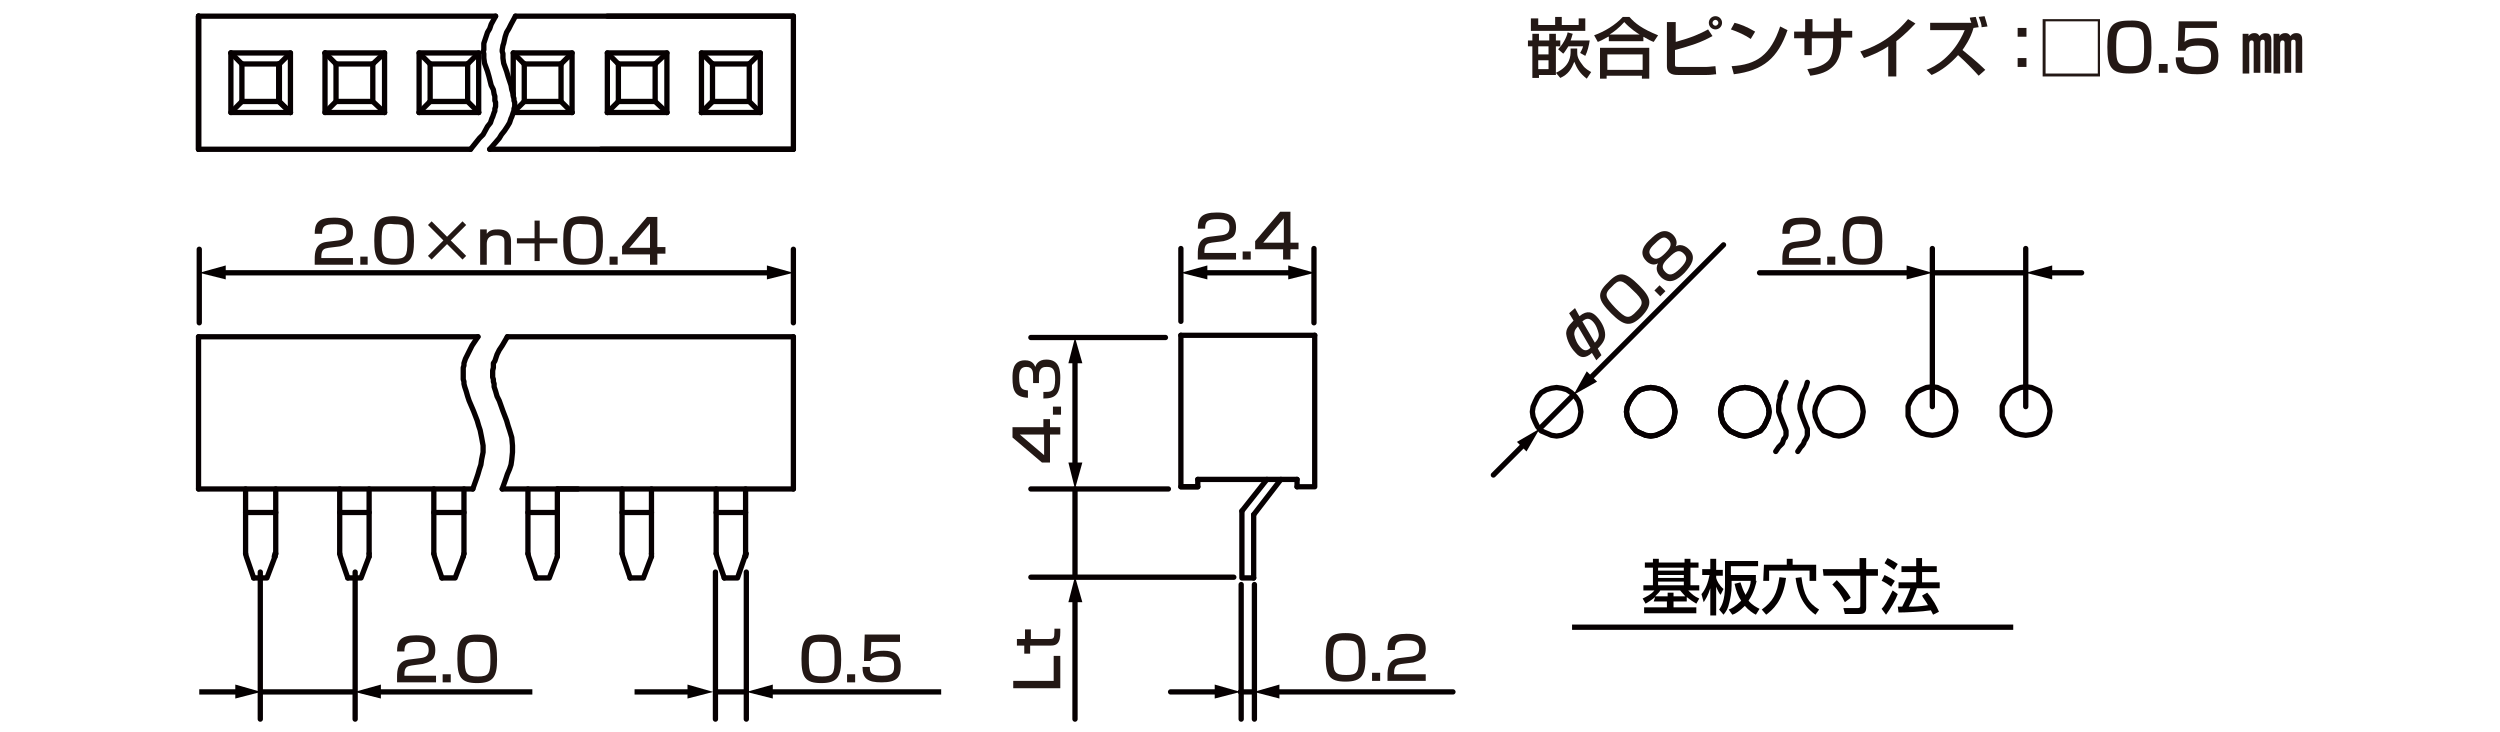 <?xml version="1.0" encoding="utf-8"?>
<!-- Generator: Adobe Illustrator 28.0.0, SVG Export Plug-In . SVG Version: 6.00 Build 0)  -->
<svg version="1.1" id="レイヤー_1" xmlns="http://www.w3.org/2000/svg" xmlns:xlink="http://www.w3.org/1999/xlink" x="0px"
	 y="0px" width="340px" height="99.6px" viewBox="0 0 340 99.6" style="enable-background:new 0 0 340 99.6;" xml:space="preserve">
<style type="text/css">
	.st0{fill:none;stroke:#060001;stroke-width:0.72;stroke-linecap:round;stroke-linejoin:round;stroke-miterlimit:10;}
	.st1{fill-rule:evenodd;clip-rule:evenodd;fill:#060001;}
	.st2{fill:none;stroke:#060001;stroke-width:0.72;stroke-miterlimit:10;}
	.st3{fill:none;stroke:#040000;stroke-width:0.72;stroke-miterlimit:10;}
	.st4{fill:#040000;}
	.st5{fill:none;stroke:#060001;stroke-width:0.72;stroke-linecap:round;stroke-linejoin:round;}
	.st6{fill:#060001;}
	.st7{fill:#231815;}
</style>
<g>
	<g id="FS0919">
		<g>
			<line class="st0" x1="59" y1="75.3" x2="59" y2="66.5"/>
			<line class="st0" x1="63.1" y1="75.3" x2="63.1" y2="66.5"/>
			<polyline class="st0" points="63,75.7 61.9,78.6 60.1,78.6 			"/>
			<polyline class="st0" points="59,75.3 59.1,75.7 60.1,78.6 			"/>
			<line class="st0" x1="63" y1="75.7" x2="63.1" y2="75.3"/>
			<line class="st0" x1="50.2" y1="75.7" x2="50.2" y2="75.3"/>
			<polyline class="st0" points="47.3,78.6 46.3,75.7 46.2,75.3 			"/>
			<polyline class="st0" points="47.3,78.6 49.1,78.6 50.2,75.7 			"/>
			<line class="st0" x1="50.2" y1="75.3" x2="50.2" y2="66.5"/>
			<line class="st0" x1="46.2" y1="75.3" x2="46.2" y2="66.5"/>
			<line class="st0" x1="27" y1="66.5" x2="64.3" y2="66.5"/>
			<line class="st0" x1="107.9" y1="45.8" x2="107.9" y2="66.5"/>
			<line class="st0" x1="27" y1="66.5" x2="27" y2="45.8"/>
			<line class="st0" x1="33.4" y1="75.3" x2="33.4" y2="66.5"/>
			<line class="st0" x1="37.5" y1="75.3" x2="37.5" y2="66.5"/>
			<polyline class="st0" points="37.4,75.7 36.3,78.6 34.5,78.6 			"/>
			<polyline class="st0" points="33.4,75.3 33.5,75.7 34.5,78.6 			"/>
			<line class="st0" x1="37.4" y1="75.7" x2="37.5" y2="75.3"/>
			<line class="st0" x1="37.3" y1="75.7" x2="37.4" y2="75.3"/>
			<line class="st0" x1="27" y1="45.8" x2="65" y2="45.8"/>
			<line class="st0" x1="75.8" y1="66.5" x2="107.9" y2="66.5"/>
			<line class="st0" x1="97.4" y1="75.3" x2="97.4" y2="66.5"/>
			<line class="st0" x1="101.4" y1="75.3" x2="101.4" y2="66.5"/>
			<polyline class="st0" points="101.3,75.7 100.3,78.6 98.5,78.6 			"/>
			<polyline class="st0" points="97.4,75.3 97.5,75.7 98.5,78.6 			"/>
			<line class="st0" x1="101.3" y1="75.7" x2="101.4" y2="75.3"/>
			<line class="st0" x1="101.4" y1="75.7" x2="101.5" y2="75.3"/>
			<line class="st0" x1="84.6" y1="75.3" x2="84.6" y2="66.5"/>
			<line class="st0" x1="88.6" y1="75.3" x2="88.6" y2="66.5"/>
			<polyline class="st0" points="88.6,75.7 87.5,78.6 85.7,78.6 			"/>
			<polyline class="st0" points="84.6,75.3 84.7,75.7 85.7,78.6 			"/>
			<line class="st0" x1="88.6" y1="75.7" x2="88.6" y2="75.3"/>
			<line class="st0" x1="71.8" y1="75.3" x2="71.8" y2="66.5"/>
			<line class="st0" x1="75.8" y1="75.3" x2="75.8" y2="66.5"/>
			<polyline class="st0" points="75.8,75.7 74.7,78.6 72.9,78.6 			"/>
			<polyline class="st0" points="71.8,75.3 71.9,75.7 72.9,78.6 			"/>
			<line class="st0" x1="75.8" y1="75.7" x2="75.8" y2="75.3"/>
			<line class="st0" x1="68.3" y1="66.5" x2="78.6" y2="66.5"/>
			<polyline class="st0" points="107.9,45.8 69,45.8 79.4,45.8 			"/>
			<polyline class="st0" points="69,45.8 68.3,47 67.9,47.6 67.6,48.2 67.4,48.8 67.3,49.1 67.1,49.4 67.1,50 67,50.4 67,51.3 
				67.1,51.6 67.1,51.9 67.2,52.2 67.2,52.6 67.4,53.2 67.6,53.9 67.9,54.5 68.4,55.9 68.9,57.2 69.1,57.9 69.3,58.5 69.6,59.5 
				69.7,60.6 69.7,61.5 69.6,62.5 69.5,63.2 69.3,63.8 69,64.5 68.8,65.1 68.3,66.5 			"/>
			<polyline class="st0" points="65,45.8 64.2,47 63.9,47.6 63.6,48.2 63.3,48.8 63.2,49.1 63.1,49.4 63.1,49.7 63,50 63,50.4 
				63,51.3 63,51.6 63.1,51.9 63.1,52.2 63.2,52.6 63.4,53.2 63.6,53.9 63.8,54.5 64.4,55.9 64.9,57.2 65.1,57.9 65.3,58.5 
				65.5,59.5 65.7,60.6 65.7,61.5 65.5,62.5 65.4,63.2 65.2,63.8 65,64.5 64.8,65.1 64.3,66.5 			"/>
			<line class="st0" x1="101.4" y1="69.7" x2="97.4" y2="69.7"/>
			<line class="st0" x1="88.6" y1="69.7" x2="84.6" y2="69.7"/>
			<line class="st0" x1="75.8" y1="69.7" x2="71.8" y2="69.7"/>
			<line class="st0" x1="63.1" y1="69.7" x2="59" y2="69.7"/>
			<line class="st0" x1="50.2" y1="69.7" x2="46.2" y2="69.7"/>
			<line class="st0" x1="37.5" y1="69.7" x2="33.4" y2="69.7"/>
		</g>
		<g>
			<line class="st0" x1="176.4" y1="65.2" x2="176.4" y2="66.2"/>
			<polyline class="st0" points="160.6,66.2 162.9,66.2 162.9,65.2 			"/>
			<line class="st0" x1="176.4" y1="65.2" x2="162.9" y2="65.2"/>
			<line class="st0" x1="170.5" y1="70" x2="174.2" y2="65.2"/>
			<line class="st0" x1="168.9" y1="69.5" x2="172.3" y2="65.2"/>
			<line class="st0" x1="170.5" y1="78.6" x2="170.5" y2="70"/>
			<polyline class="st0" points="170.5,78.6 168.9,78.6 168.9,69.5 			"/>
			<line class="st0" x1="160.6" y1="45.6" x2="178.8" y2="45.6"/>
			<polyline class="st0" points="178.8,45.6 178.8,66.2 176.4,66.2 			"/>
			<polyline class="st0" points="162.9,66.2 160.6,66.2 160.6,45.6 			"/>
		</g>
		<polygon class="st0" points="227.8,56 227.7,55.3 227.5,54.6 227.1,54 226.5,53.4 225.9,53 225.2,52.8 224.5,52.7 223.8,52.8 
			223.1,53 222.5,53.4 222,54 221.6,54.6 221.3,55.3 221.2,56 221.3,56.7 221.6,57.4 222,58 222.5,58.6 223.1,58.9 223.8,59.2 
			224.5,59.3 225.2,59.2 225.9,58.9 226.5,58.6 227.1,58 227.5,57.4 227.7,56.7 		"/>
		<polygon class="st0" points="240.6,56 240.5,55.3 240.2,54.6 239.9,54 239.4,53.4 238.7,53 238,52.8 237.3,52.7 236.6,52.8 
			235.9,53 235.3,53.4 234.7,54 234.3,54.6 234.1,55.3 234,56 234.1,56.7 234.3,57.4 234.7,58 235.3,58.6 235.9,58.9 236.6,59.2 
			237.3,59.3 238,59.2 238.7,58.9 239.4,58.6 239.9,58 240.2,57.4 240.5,56.7 		"/>
		<polygon class="st0" points="278.8,55.9 278.7,55.2 278.5,54.5 278.1,53.9 277.6,53.3 277,53 276.3,52.7 275.5,52.6 274.8,52.7 
			274.1,53 273.5,53.3 273,53.9 272.6,54.5 272.3,55.2 272.3,55.9 272.3,56.6 272.6,57.3 273,58 273.5,58.5 274.1,58.9 274.8,59.1 
			275.5,59.2 276.3,59.1 277,58.9 277.6,58.5 278.1,58 278.5,57.3 278.7,56.6 		"/>
		<polygon class="st0" points="266,55.9 265.9,55.2 265.7,54.5 265.3,53.9 264.8,53.3 264.1,53 263.5,52.7 262.8,52.6 262,52.7 
			261.3,53 260.7,53.3 260.2,53.9 259.8,54.5 259.5,55.2 259.5,55.9 259.5,56.6 259.8,57.3 260.2,58 260.7,58.5 261.3,58.9 
			262,59.1 262.8,59.2 263.5,59.1 264.1,58.9 264.8,58.5 265.3,58 265.7,57.3 265.9,56.6 		"/>
		<polygon class="st0" points="253.4,56 253.3,55.3 253.1,54.6 252.7,54 252.1,53.4 251.5,53 250.8,52.8 250.1,52.7 249.4,52.8 
			248.7,53 248,53.4 247.5,54 247.2,54.6 246.9,55.3 246.8,56 246.9,56.7 247.2,57.4 247.5,58 248,58.6 248.7,58.9 249.4,59.2 
			250.1,59.3 250.8,59.2 251.5,58.9 252.1,58.6 252.7,58 253.1,57.4 253.3,56.7 		"/>
		<polyline class="st0" points="245.8,52 245.6,52.7 245.3,53.3 245.2,53.5 245.1,53.8 245,54.2 244.9,54.5 244.8,55.1 244.8,55.4 
			244.8,55.6 244.9,56 245.1,56.6 245.7,58.1 245.8,58.3 245.8,58.6 245.8,58.9 245.8,59.2 245.7,59.5 245.6,59.7 245.4,60 
			245.3,60.3 245.1,60.6 244.9,60.8 244.5,61.4 		"/>
		<polyline class="st0" points="242.9,52 242.6,52.7 242.2,53.5 242.1,53.8 242.1,54.2 242,54.5 241.9,55.1 241.9,55.6 241.9,56 
			242,56.3 242.6,57.8 242.8,58.3 242.9,58.6 242.9,59.2 242.8,59.5 242.6,59.7 242.5,60 242.4,60.3 242.1,60.6 241.9,60.8 
			241.5,61.4 		"/>
		<polygon class="st0" points="240.6,56 240.5,55.3 240.2,54.6 239.9,54 239.4,53.4 238.7,53 238,52.8 237.3,52.7 236.6,52.8 
			235.9,53 235.3,53.4 234.7,54 234.3,54.6 234.1,55.3 234,56 234.1,56.7 234.3,57.4 234.7,58 235.3,58.6 235.9,58.9 236.6,59.2 
			237.3,59.3 238,59.2 238.7,58.9 239.4,58.6 239.9,58 240.2,57.4 240.5,56.7 		"/>
		<polygon class="st0" points="215,56 214.9,55.3 214.7,54.6 214.3,54 213.7,53.4 213.1,53 212.4,52.8 211.7,52.7 211,52.8 
			210.3,53 209.6,53.4 209.1,54 208.8,54.6 208.5,55.3 208.4,56 208.5,56.7 208.8,57.4 209.1,58 209.6,58.6 210.3,58.9 211,59.2 
			211.7,59.3 212.4,59.2 213.1,58.9 213.7,58.6 214.3,58 214.7,57.4 214.9,56.7 		"/>
		<polygon class="st0" points="227.8,56 227.7,55.3 227.5,54.6 227.1,54 226.5,53.4 225.9,53 225.2,52.8 224.5,52.7 223.8,52.8 
			223.1,53 222.5,53.4 222,54 221.6,54.6 221.3,55.3 221.2,56 221.3,56.7 221.6,57.4 222,58 222.5,58.6 223.1,58.9 223.8,59.2 
			224.5,59.3 225.2,59.2 225.9,58.9 226.5,58.6 227.1,58 227.5,57.4 227.7,56.7 		"/>
		<line class="st0" x1="275.5" y1="55.3" x2="275.5" y2="33.8"/>
		<line class="st0" x1="262.8" y1="55.3" x2="262.8" y2="33.8"/>
		<path class="st1" d="M275.5,36.7"/>
		<line class="st0" x1="178.7" y1="43.9" x2="178.7" y2="33.8"/>
		<line class="st0" x1="160.6" y1="43.7" x2="160.6" y2="33.8"/>
		<line class="st0" x1="167.8" y1="78.5" x2="140.2" y2="78.5"/>
		<g>
			<path class="st0" d="M46,94.1"/>
			<line class="st0" x1="48.3" y1="77.8" x2="48.3" y2="97.8"/>
			<line class="st0" x1="35.4" y1="77.8" x2="35.4" y2="97.8"/>
			<path class="st1" d="M48.2,94.1"/>
			<path class="st1" d="M35.5,94.1"/>
		</g>
		<line class="st0" x1="101.5" y1="77.8" x2="101.5" y2="97.8"/>
		<line class="st0" x1="97.3" y1="77.8" x2="97.3" y2="97.8"/>
		<line class="st0" x1="170.6" y1="79.5" x2="170.6" y2="97.8"/>
		<line class="st0" x1="168.8" y1="79.5" x2="168.8" y2="97.8"/>
		<path class="st1" d="M168.7,93.6"/>
		<line class="st0" x1="158.9" y1="66.5" x2="140.2" y2="66.5"/>
		<line class="st0" x1="158.5" y1="45.9" x2="140.2" y2="45.9"/>
		<line class="st0" x1="107.9" y1="43.9" x2="107.9" y2="33.9"/>
		<line class="st0" x1="27.1" y1="43.9" x2="27.1" y2="33.9"/>
		<line class="st2" x1="213.8" y1="85.3" x2="273.8" y2="85.3"/>
		<g>
			<polyline class="st0" points="63.6,8.7 65.1,7.2 65.1,15.3 			"/>
			<polyline class="st0" points="63.6,8.7 63.6,13.8 65.1,15.3 			"/>
			<line class="st0" x1="58.5" y1="13.8" x2="57" y2="15.3"/>
			<polyline class="st0" points="57,15.3 57,7.2 58.5,8.7 			"/>
			<line class="st0" x1="45.7" y1="8.7" x2="44.2" y2="7.2"/>
			<polyline class="st0" points="52.3,15.3 52.3,7.2 50.7,8.7 			"/>
			<polyline class="st0" points="52.3,15.3 44.2,15.3 44.2,7.2 			"/>
			<line class="st0" x1="45.7" y1="13.8" x2="50.7" y2="13.8"/>
			<line class="st0" x1="45.7" y1="8.7" x2="50.7" y2="8.7"/>
			<polyline class="st0" points="45.7,8.7 45.7,13.8 44.2,15.3 			"/>
			<polyline class="st0" points="50.7,8.7 50.7,13.8 52.3,15.3 			"/>
			<line class="st0" x1="44.2" y1="7.2" x2="52.3" y2="7.2"/>
			<line class="st0" x1="58.5" y1="8.7" x2="58.5" y2="13.8"/>
			<line class="st0" x1="57" y1="15.3" x2="65.1" y2="15.3"/>
			<line class="st0" x1="57" y1="7.2" x2="65.1" y2="7.2"/>
			<line class="st0" x1="58.5" y1="8.7" x2="63.6" y2="8.7"/>
			<line class="st0" x1="58.5" y1="13.8" x2="63.6" y2="13.8"/>
			<line class="st0" x1="107.9" y1="20.3" x2="107.9" y2="2.2"/>
			<line class="st0" x1="27" y1="20.3" x2="64" y2="20.3"/>
			<line class="st0" x1="27" y1="2.2" x2="67.4" y2="2.2"/>
			<line class="st0" x1="27" y1="20.3" x2="27" y2="2.2"/>
			<polyline class="st0" points="38,8.7 39.5,7.2 39.5,15.3 			"/>
			<polyline class="st0" points="38,8.7 38,13.8 39.5,15.3 			"/>
			<line class="st0" x1="32.9" y1="13.8" x2="31.4" y2="15.3"/>
			<line class="st0" x1="32.9" y1="8.7" x2="31.4" y2="7.2"/>
			<polyline class="st0" points="39.5,15.3 31.4,15.3 31.4,7.2 			"/>
			<line class="st0" x1="32.9" y1="13.8" x2="37.9" y2="13.8"/>
			<line class="st0" x1="32.9" y1="8.7" x2="37.9" y2="8.7"/>
			<path class="st0" d="M31.4,15.3"/>
			<line class="st0" x1="32.9" y1="8.7" x2="32.9" y2="13.8"/>
			<polyline class="st0" points="37.9,8.7 37.9,13.8 39.5,15.3 			"/>
			<line class="st0" x1="31.4" y1="7.2" x2="39.5" y2="7.2"/>
			<line class="st0" x1="27" y1="2.2" x2="27" y2="20.3"/>
			<line class="st0" x1="27" y1="2.2" x2="27" y2="20.3"/>
			<line class="st0" x1="82.6" y1="2.2" x2="107.9" y2="2.2"/>
			<line class="st0" x1="81.7" y1="20.3" x2="107.9" y2="20.3"/>
			<polyline class="st0" points="101.9,8.7 103.4,7.2 103.4,15.3 			"/>
			<polyline class="st0" points="101.9,8.7 101.9,13.8 103.4,15.3 			"/>
			<line class="st0" x1="96.9" y1="13.8" x2="95.4" y2="15.3"/>
			<polyline class="st0" points="95.4,15.3 95.4,7.2 96.9,8.7 			"/>
			<line class="st0" x1="96.9" y1="8.7" x2="96.9" y2="13.8"/>
			<line class="st0" x1="95.4" y1="15.3" x2="103.4" y2="15.3"/>
			<line class="st0" x1="95.4" y1="7.2" x2="103.4" y2="7.2"/>
			<line class="st0" x1="96.9" y1="8.7" x2="101.9" y2="8.7"/>
			<line class="st0" x1="96.9" y1="13.8" x2="101.9" y2="13.8"/>
			<line class="st0" x1="96.9" y1="13.8" x2="95.4" y2="15.3"/>
			<polyline class="st0" points="89.1,8.7 90.7,7.2 90.7,15.3 			"/>
			<polyline class="st0" points="89.1,8.7 89.1,13.8 90.7,15.3 			"/>
			<line class="st0" x1="84.1" y1="13.8" x2="82.6" y2="15.3"/>
			<polyline class="st0" points="82.6,15.3 82.6,7.2 84.1,8.7 			"/>
			<line class="st0" x1="84.1" y1="8.7" x2="84.1" y2="13.8"/>
			<line class="st0" x1="82.6" y1="15.3" x2="90.7" y2="15.3"/>
			<line class="st0" x1="82.6" y1="7.2" x2="90.7" y2="7.2"/>
			<line class="st0" x1="84.1" y1="8.7" x2="89.1" y2="8.7"/>
			<line class="st0" x1="84.1" y1="13.8" x2="89.1" y2="13.8"/>
			<polyline class="st0" points="76.3,8.7 77.8,7.2 77.8,15.3 			"/>
			<polyline class="st0" points="76.3,8.7 76.3,13.8 77.8,15.3 			"/>
			<line class="st0" x1="71.3" y1="13.8" x2="69.9" y2="15.2"/>
			<polyline class="st0" points="69.8,12.9 69.8,7.2 71.3,8.7 			"/>
			<line class="st0" x1="71.3" y1="8.7" x2="71.3" y2="13.8"/>
			<line class="st0" x1="69.9" y1="15.3" x2="77.8" y2="15.3"/>
			<line class="st0" x1="69.8" y1="7.2" x2="77.8" y2="7.2"/>
			<line class="st0" x1="71.3" y1="8.7" x2="76.3" y2="8.7"/>
			<line class="st0" x1="71.3" y1="13.8" x2="76.3" y2="13.8"/>
			<line class="st0" x1="66.6" y1="20.3" x2="107.9" y2="20.3"/>
			<line class="st0" x1="70.1" y1="2.2" x2="107.9" y2="2.2"/>
			<polyline class="st0" points="70.1,2.2 69.5,3.3 69.2,3.9 68.9,4.4 68.7,5 68.5,5.9 68.4,6.2 68.3,6.8 68.3,7 68.4,7.3 68.4,7.6 
				68.4,7.9 68.5,8.6 68.9,9.7 69.1,10.4 69.5,11.6 69.6,12.2 69.8,12.8 69.8,13.1 69.9,13.4 69.9,13.7 70,13.9 70,14.5 69.9,14.8 
				69.9,15.1 69.8,15.3 69.7,15.6 69.6,15.9 69.5,16.1 69.4,16.4 69.3,16.7 69,17.2 68.6,17.8 68.2,18.3 67.9,18.8 66.6,20.3 			"/>
			<polyline class="st0" points="67.4,2.2 66.8,3.3 66.6,3.9 66.3,4.4 66.1,5 65.8,5.9 65.8,6.2 65.8,6.5 65.8,6.8 65.7,7 65.8,7.3 
				65.8,7.6 65.8,7.9 65.9,8.6 66.3,9.7 66.5,10.4 66.8,11.6 67.1,12.2 67.2,12.8 67.3,13.1 67.3,13.4 67.3,13.7 67.4,13.9 
				67.4,14.5 67.3,14.8 67.3,15.1 67.2,15.3 67.1,15.6 67,15.9 66.9,16.1 66.8,16.4 66.7,16.7 66.3,17.2 65.7,18.3 65.2,18.8 
				64,20.3 			"/>
		</g>
		<g>
			<g>
				<line class="st3" x1="30" y1="37.1" x2="105" y2="37.1"/>
				<g>
					<polygon class="st4" points="30.7,38 27.1,37.1 30.7,36.1 					"/>
				</g>
				<g>
					<polygon class="st4" points="104.3,38 107.9,37.1 104.3,36.1 					"/>
				</g>
			</g>
		</g>
		<g>
			<path class="st4" d="M225.1,81.2c-0.6,0.5-1,0.7-1.3,0.9l-0.4-0.7c0.4-0.2,1.1-0.5,1.6-1.1h-1.5v-0.7h1.3v-2.4h-1.1v-0.7h1.1V76
				h0.8v0.5h3.5V76h0.8v0.5h1.1v0.7h-1.1v2.4h1.2v0.7h-1.5c0.5,0.5,0.8,0.8,1.5,1.1l-0.4,0.7c-0.5-0.3-0.8-0.5-1.3-0.9v0.6h-1.8v0.8
				h3.1v0.8h-7.1v-0.8h3.1v-0.8h-1.8L225.1,81.2L225.1,81.2z M226.8,81.1v-0.5h0.8v0.5h1.6c-0.3-0.3-0.5-0.6-0.7-0.8h-2.7
				c-0.1,0.2-0.3,0.4-0.7,0.8H226.8z M225.5,77.2v0.4h3.5v-0.4H225.5z M225.5,78.2v0.4h3.5v-0.4H225.5z M225.5,79.1v0.5h3.5v-0.5
				H225.5z"/>
			<path class="st4" d="M231.4,80.8c0.6-0.7,0.9-1.6,1.1-2.6h-1v-0.8h1.1V76h0.8v1.5h0.9v0.8h-0.9v0.3c0.1,0.4,0.4,1,1,1.5l-0.4,0.8
				c-0.2-0.2-0.4-0.6-0.6-1.1v3.9h-0.8V80c-0.3,1-0.7,1.6-0.9,1.9L231.4,80.8z M238.9,79c-0.1,0.4-0.3,1.5-1.1,2.7
				c0.5,0.6,1.1,0.9,1.5,1.1l-0.5,0.8c-0.4-0.2-1-0.6-1.5-1.2c-0.7,0.7-1.3,1.1-1.7,1.2l-0.5-0.7c0.3-0.1,0.9-0.4,1.7-1.2
				c-0.4-0.6-0.7-1.3-0.9-2.3l0.8-0.2c0.2,0.6,0.4,1.2,0.7,1.7c0.5-0.8,0.7-1.5,0.7-1.9h-2.6v0.6c0,1-0.2,1.9-0.3,2.3
				c-0.2,0.9-0.4,1.2-0.8,1.7l-0.6-0.7c0.3-0.4,0.8-1.2,0.8-3.3v-3.3h4.5V77h-3.7v1.2h3.4V79H238.9z"/>
			<path class="st4" d="M242.9,78.6c-0.4,3.2-1.9,4.4-2.7,5l-0.6-0.7c1.5-1.1,2.1-2.1,2.4-4.4L242.9,78.6z M239.9,76.8h3.1V76h0.8
				v0.8h3.2V79h-0.9v-1.4h-5.5V79h-0.8L239.9,76.8L239.9,76.8z M246.9,83.6c-2-1.4-2.5-3.5-2.7-5l0.8-0.1c0.3,2.4,0.9,3.5,2.4,4.4
				L246.9,83.6z"/>
			<path class="st4" d="M247.9,77.4h5v-1.5h0.9v1.5h1.6v0.9h-1.6v4.4c0,0.8-0.6,0.8-0.9,0.8h-2l-0.2-0.8h1.9c0.3,0,0.4-0.1,0.4-0.3
				v-4.1h-5L247.9,77.4L247.9,77.4z M249.8,78.9c0.3,0.3,1.3,1.3,1.9,2.4l-0.8,0.6c-0.5-1-0.9-1.6-1.7-2.4L249.8,78.9z"/>
			<path class="st4" d="M258.1,80.8c-0.3,0.8-1,2-1.6,2.8l-0.6-0.8c0.4-0.4,0.7-0.9,1.5-2.5L258.1,80.8z M256.3,78.2
				c0.6,0.3,1,0.5,1.4,0.8l-0.5,0.8c-0.4-0.3-0.8-0.6-1.3-0.8L256.3,78.2z M256.7,75.9c0.3,0.1,1.1,0.6,1.4,0.8l-0.5,0.8
				c-0.4-0.3-0.5-0.4-1.3-0.9L256.7,75.9z M260.7,80c-0.3,0.9-0.6,1.6-1.1,2.5c0.9,0,1.3,0,2.6-0.2c-0.3-0.6-0.7-1-0.8-1.3l0.7-0.4
				c0.8,0.9,1.3,1.9,1.6,2.6l-0.8,0.4c-0.1-0.2-0.2-0.4-0.3-0.6c-1.2,0.2-3.5,0.3-4.4,0.3l-0.1-0.8c0.1,0,0.6,0,0.6,0
				c0.5-1,0.8-1.6,1.1-2.5h-1.6v-0.8h2.4v-1.4h-2V77h2v-1.1h0.8V77h2v0.8h-2v1.4h2.4V80H260.7L260.7,80L260.7,80z"/>
		</g>
		<line class="st3" x1="35.5" y1="94.1" x2="48.2" y2="94.1"/>
		<g>
			<g>
				<line class="st3" x1="27.1" y1="94.1" x2="32.6" y2="94.1"/>
				<g>
					<polygon class="st4" points="32,95 35.5,94.1 32,93.1 					"/>
				</g>
			</g>
		</g>
		<g>
			<g>
				<line class="st3" x1="72.4" y1="94.1" x2="51.1" y2="94.1"/>
				<g>
					<polygon class="st4" points="51.8,93.1 48.2,94.1 51.8,95 					"/>
				</g>
			</g>
		</g>
		<line class="st0" x1="97.4" y1="94.1" x2="101.5" y2="94.1"/>
		<g>
			<g>
				<line class="st3" x1="86.3" y1="94.1" x2="94.1" y2="94.1"/>
				<g>
					<polygon class="st4" points="93.5,95 97,94.1 93.5,93.1 					"/>
				</g>
			</g>
		</g>
		<g>
			<g>
				<line class="st3" x1="128" y1="94.1" x2="104.4" y2="94.1"/>
				<g>
					<polygon class="st4" points="105.1,93.1 101.5,94.1 105.1,95 					"/>
				</g>
			</g>
		</g>
		<g>
			<g>
				<line class="st3" x1="163.5" y1="37.1" x2="175.9" y2="37.1"/>
				<g>
					<polygon class="st4" points="164.2,38 160.6,37.1 164.2,36.1 					"/>
				</g>
				<g>
					<polygon class="st4" points="175.2,38 178.8,37.1 175.2,36.1 					"/>
				</g>
			</g>
		</g>
		<g>
			<g>
				<line class="st5" x1="146.2" y1="48.8" x2="146.2" y2="63.6"/>
				<g>
					<polygon class="st6" points="145.3,49.4 146.2,45.9 147.2,49.4 					"/>
				</g>
				<g>
					<polygon class="st6" points="145.3,62.9 146.2,66.5 147.2,62.9 					"/>
				</g>
			</g>
		</g>
		<line class="st0" x1="146.2" y1="66.5" x2="146.2" y2="78.4"/>
		<g>
			<g>
				<line class="st5" x1="146.2" y1="81.3" x2="146.2" y2="97.8"/>
				<g>
					<polygon class="st6" points="145.3,81.9 146.2,78.4 147.2,81.9 					"/>
				</g>
			</g>
		</g>
		<g>
			<g>
				<line class="st5" x1="159.2" y1="94.1" x2="165.8" y2="94.1"/>
				<g>
					<polygon class="st6" points="165.2,95 168.7,94.1 165.2,93.1 					"/>
				</g>
			</g>
		</g>
		<g>
			<g>
				<line class="st5" x1="173.3" y1="94.1" x2="197.6" y2="94.1"/>
				<g>
					<polygon class="st6" points="174,95 170.5,94.1 174,93.1 					"/>
				</g>
			</g>
		</g>
		<line class="st0" x1="168.7" y1="94.1" x2="170.5" y2="94.1"/>
		<line class="st0" x1="209.4" y1="58.3" x2="214" y2="53.7"/>
		<g>
			<g>
				<line class="st5" x1="216.1" y1="51.6" x2="234.4" y2="33.3"/>
				<g>
					<polygon class="st6" points="217.2,51.9 214,53.7 215.8,50.5 					"/>
				</g>
			</g>
		</g>
		<g>
			<g>
				<line class="st5" x1="207.4" y1="60.3" x2="203.1" y2="64.6"/>
				<g>
					<polygon class="st6" points="206.3,60.1 209.4,58.3 207.6,61.4 					"/>
				</g>
			</g>
		</g>
		<line class="st0" x1="262.8" y1="37.1" x2="275.5" y2="37.1"/>
		<g>
			<g>
				<line class="st5" x1="239.3" y1="37.1" x2="259.9" y2="37.1"/>
				<g>
					<polygon class="st6" points="259.3,38 262.8,37.1 259.3,36.1 					"/>
				</g>
			</g>
		</g>
		<g>
			<g>
				<line class="st5" x1="283.1" y1="37.1" x2="278.4" y2="37.1"/>
				<g>
					<polygon class="st6" points="279.1,36.1 275.5,37.1 279.1,38 					"/>
				</g>
			</g>
		</g>
		<g>
			<path class="st7" d="M137.8,58.1h4.1V57h0.9v1.1h1.4v1h-1.4v3.8h-1.1l-4-3.4v-1.4H137.8z M138.7,59.1l3.3,2.8v-2.8H138.7z"/>
			<path class="st7" d="M143.2,55.3h1.1v1.1h-1.1V55.3z"/>
			<path class="st7" d="M142.1,53.3c0.8,0,1.4,0,1.4-1.7c0-1.2-0.2-1.7-1.1-1.7c-0.4,0-1.1,0-1.1,1.2v1h-0.8v-1c0-0.4,0-1.2-0.9-1.2
				c-0.7,0-1,0.4-1,1.4c0,1.7,0.5,1.7,1.2,1.8v1c-1.8-0.1-2.1-1-2.1-2.7c0-0.8,0-2.4,1.7-2.4c1.1,0,1.3,0.7,1.4,0.9
				c0.1-0.3,0.4-1,1.5-1c1.8,0,1.9,1.5,1.9,2.5c0,2.3-0.7,2.8-2.3,2.8v-0.9H142.1z"/>
		</g>
		<g>
			<path class="st7" d="M137.8,92.6h5.5v-3.4h0.9v4.4h-6.4V92.6z"/>
			<path class="st7" d="M138.3,87.8v-0.9h1.1v-1.3h0.8v1.3h2.5c0.6,0,0.7-0.1,0.7-1c0-0.2,0-0.2,0-0.4h0.8c0,0.2,0,0.4,0,0.5
				c0,1.4-0.4,1.8-1.3,1.8h-2.8v1.1h-0.8v-1.1H138.3z"/>
		</g>
		<g>
			<path class="st7" d="M222.9,38.8c1.7,1.7,1.9,2.6,0.4,4.2c-1.5,1.5-2.4,1.4-4.2-0.4c-1.8-1.8-2-2.7-0.4-4.2
				C220.2,36.8,221.1,37,222.9,38.8z M219.7,41.9c1.4,1.4,1.8,1.6,2.9,0.4c1-1,0.9-1.5-0.5-2.8c-1.5-1.5-1.9-1.6-2.9-0.5
				C218.1,40,218.3,40.4,219.7,41.9z"/>
			<path class="st7" d="M225.7,38.8l0.8,0.8l-0.7,0.7l-0.8-0.8L225.7,38.8z"/>
			<path class="st7" d="M223.9,35.5c-1.2-1.2-0.1-2.4,0.6-3c0.6-0.6,1.8-1.7,3-0.6c0.1,0.1,0.8,0.8,0.4,1.6c0.9-0.5,1.7,0.3,1.8,0.4
				c1.1,1.1,0.3,2.2-0.6,3.2c-0.9,0.9-2,1.7-3.2,0.6c-0.3-0.3-0.9-1-0.4-1.9C224.7,36.3,224,35.6,223.9,35.5z M226.5,37
				c0.5,0.5,1,0.5,2-0.5s1-1.5,0.5-2c-0.6-0.6-1.1-0.4-2,0.5C226,35.9,225.9,36.4,226.5,37z M224.6,34.9c0.6,0.6,1.2,0.2,1.9-0.5
				c0.8-0.8,0.9-1.3,0.4-1.8s-0.9-0.4-1.8,0.5C224.1,34,224.2,34.4,224.6,34.9z"/>
		</g>
		<g>
			<path class="st7" d="M56,90.5c-0.6,0.1-1,0.2-1,1.2v0.2h4.3v0.9H54v-0.7c0-1,0.1-2.2,1.6-2.4l1.6-0.2c0.7-0.1,1.1-0.3,1.1-1.1
				c0-0.8-0.4-1.1-1.6-1.1c-1.4,0-1.7,0.3-1.7,1.3h-1c0-1.4,0.4-2.2,2.6-2.2c1.2,0,2.6,0.2,2.6,2c0,0.9-0.3,1.3-0.7,1.5
				c-0.3,0.2-0.6,0.3-1,0.4L56,90.5z"/>
			<path class="st7" d="M61.3,91.7v1.1h-1.1v-1.1H61.3z"/>
			<path class="st7" d="M67.6,89.7c0,2.3-0.5,3.2-2.7,3.2c-2.2,0-2.7-0.8-2.7-3.3s0.5-3.3,2.7-3.3C67.1,86.3,67.6,87.1,67.6,89.7z
				 M63.2,89.6c0,2,0.2,2.4,1.8,2.4c1.5,0,1.7-0.4,1.7-2.3c0-2.1-0.2-2.4-1.7-2.4C63.4,87.2,63.2,87.6,63.2,89.6z"/>
		</g>
		<g>
			<path class="st7" d="M44.7,33.7c-0.6,0.1-1,0.2-1,1.2v0.2H48V36h-5.2v-0.7c0-1,0.1-2.2,1.6-2.4l1.6-0.2c0.7-0.1,1.1-0.3,1.1-1.1
				c0-0.8-0.4-1.1-1.6-1.1c-1.4,0-1.7,0.3-1.7,1.3h-1c0-1.4,0.4-2.2,2.6-2.2c1.2,0,2.6,0.2,2.6,2c0,0.9-0.3,1.3-0.7,1.5
				c-0.3,0.2-0.6,0.3-1,0.4L44.7,33.7z"/>
			<path class="st7" d="M50,34.9V36h-1v-1.1H50z"/>
			<path class="st7" d="M56.3,32.8c0,2.3-0.5,3.2-2.7,3.2s-2.7-0.8-2.7-3.3s0.5-3.3,2.7-3.3C55.9,29.5,56.3,30.3,56.3,32.8z
				 M51.9,32.8c0,2,0.2,2.4,1.8,2.4c1.5,0,1.7-0.4,1.7-2.3c0-2.1-0.2-2.4-1.7-2.4C52.1,30.3,51.9,30.7,51.9,32.8z"/>
			<path class="st7" d="M62.9,30.1l0.5,0.5l-2.1,2.1l2.1,2.1l-0.5,0.5l-2.1-2.1l-2.1,2.1l-0.5-0.5l2.1-2.1l-2.1-2.1l0.5-0.5l2.1,2.1
				L62.9,30.1z"/>
			<path class="st7" d="M66.2,31.2v0.6c0.4-0.6,1.1-0.6,1.5-0.6c0.5,0,1.8,0,1.8,1.6V36h-0.9v-3.1c0-0.4,0-0.9-1.1-0.9
				s-1.3,0.6-1.3,1.2V36h-0.9v-4.8H66.2z"/>
			<path class="st7" d="M72.7,32.4V30h0.7v2.4h2.4v0.7h-2.4v2.4h-0.7v-2.4h-2.4v-0.7H72.7z"/>
			<path class="st7" d="M82,32.8c0,2.3-0.5,3.2-2.7,3.2s-2.7-0.8-2.7-3.3s0.5-3.3,2.7-3.3C81.5,29.5,82,30.3,82,32.8z M77.6,32.8
				c0,2,0.2,2.4,1.8,2.4c1.5,0,1.7-0.4,1.7-2.3c0-2.1-0.2-2.4-1.7-2.4C77.8,30.3,77.6,30.7,77.6,32.8z"/>
			<path class="st7" d="M84,34.9V36h-1.1v-1.1H84z"/>
			<path class="st7" d="M89.4,29.5v4.1h1.1v0.9h-1.1V36h-1v-1.4h-3.8v-1.1l3.4-4H89.4z M88.4,30.4l-2.8,3.3h2.8V30.4z"/>
		</g>
		<g>
			<path class="st7" d="M164.8,33c-0.6,0.1-1,0.2-1,1.2v0.2h4.3v0.9h-5.2v-0.7c0-1,0.1-2.2,1.6-2.4l1.6-0.2c0.7-0.1,1.1-0.3,1.1-1.1
				c0-0.8-0.4-1.1-1.6-1.1c-1.4,0-1.7,0.3-1.7,1.3h-1c0-1.4,0.4-2.2,2.6-2.2c1.2,0,2.6,0.2,2.6,2c0,0.9-0.3,1.3-0.7,1.5
				c-0.3,0.2-0.6,0.3-1,0.4L164.8,33z"/>
			<path class="st7" d="M170.1,34.2v1.1H169v-1.1H170.1z"/>
			<path class="st7" d="M175.5,28.8V33h1.1v0.9h-1.1v1.4h-1v-1.4h-3.8v-1.1l3.4-4C174.1,28.8,175.5,28.8,175.5,28.8z M174.6,29.7
				l-2.8,3.3h2.8V29.7z"/>
		</g>
		<g>
			<path class="st7" d="M114.4,89.7c0,2.3-0.5,3.2-2.7,3.2s-2.7-0.8-2.7-3.3s0.5-3.3,2.7-3.3C113.9,86.3,114.4,87.1,114.4,89.7z
				 M110,89.6c0,2,0.2,2.4,1.8,2.4c1.5,0,1.7-0.4,1.7-2.3c0-2.1-0.2-2.4-1.7-2.4C110.2,87.2,110,87.6,110,89.6z"/>
			<path class="st7" d="M116.3,91.7v1.1h-1.1v-1.1H116.3z"/>
			<path class="st7" d="M122.4,86.4v0.9h-3.9l-0.1,1.7c0.2-0.2,0.6-0.5,1.8-0.5c1.3,0,2.3,0.4,2.3,2.1c0,1.5-0.5,2.2-2.6,2.2
				c-1.9,0-2.6-0.5-2.6-2.1h1c0,0.6,0,1.2,1.6,1.2c1.2,0,1.7-0.2,1.7-1.2c0-0.8,0-1.4-1.6-1.4c-1.3,0-1.5,0.3-1.6,0.6h-0.9l0.1-3.6
				h4.8V86.4z"/>
		</g>
		<g>
			<path class="st7" d="M185.7,89.5c0,2.3-0.5,3.2-2.7,3.2s-2.7-0.8-2.7-3.3s0.5-3.3,2.7-3.3C185.2,86.1,185.7,86.9,185.7,89.5z
				 M181.3,89.4c0,2,0.2,2.4,1.8,2.4c1.5,0,1.7-0.4,1.7-2.3c0-2.1-0.2-2.4-1.7-2.4C181.5,87,181.3,87.4,181.3,89.4z"/>
			<path class="st7" d="M187.7,91.5v1.1h-1.1v-1.1H187.7z"/>
			<path class="st7" d="M190.6,90.3c-0.6,0.1-1,0.2-1,1.2v0.2h4.3v0.9h-5.2v-0.7c0-1,0.1-2.2,1.6-2.4l1.6-0.2
				c0.7-0.1,1.1-0.3,1.1-1.1c0-0.8-0.4-1.1-1.6-1.1c-1.4,0-1.7,0.3-1.7,1.3h-1c0-1.4,0.4-2.2,2.6-2.2c1.2,0,2.6,0.2,2.6,2
				c0,0.9-0.3,1.3-0.7,1.5c-0.3,0.2-0.6,0.3-1,0.4L190.6,90.3z"/>
		</g>
		<g>
			<path class="st7" d="M244.3,33.7c-0.6,0.1-1,0.2-1,1.2v0.2h4.3V36h-5.2v-0.7c0-1,0.1-2.2,1.6-2.4l1.6-0.2
				c0.7-0.1,1.1-0.3,1.1-1.1c0-0.8-0.4-1.1-1.6-1.1c-1.4,0-1.7,0.3-1.7,1.3h-1c0-1.4,0.4-2.2,2.6-2.2c1.2,0,2.6,0.2,2.6,2
				c0,0.9-0.3,1.3-0.7,1.5c-0.3,0.2-0.6,0.3-1,0.4L244.3,33.7z"/>
			<path class="st7" d="M249.6,34.9V36h-1.1v-1.1H249.6z"/>
			<path class="st7" d="M256,32.8c0,2.3-0.5,3.2-2.7,3.2s-2.7-0.8-2.7-3.3s0.5-3.3,2.7-3.3C255.5,29.5,256,30.3,256,32.8z
				 M251.5,32.8c0,2,0.2,2.4,1.8,2.4c1.5,0,1.7-0.4,1.7-2.3c0-2.1-0.2-2.4-1.7-2.4C251.7,30.3,251.5,30.7,251.5,32.8z"/>
		</g>
		<g>
			<path class="st7" d="M214.2,41.9l0.6,1.1c1.1-0.9,1.8-0.5,2.3,0c0.7,0.7,1.2,1.7,1.2,2.5c0,0.6-0.2,1.1-1,1.9l0.5,0.9l-0.7,0.7
				l-0.6-1c-0.9,0.8-1.6,0.7-2.2,0c-0.7-0.7-1.2-1.7-1.3-2.6c0-0.6,0.2-1,1-1.8l-0.6-1L214.2,41.9z M214.6,44.4
				c-0.5,0.5-0.5,0.8-0.5,1.1c0.1,0.6,0.4,1.3,0.9,1.8s0.9,0.4,1.3,0L214.6,44.4z M216.9,46.6c0.5-0.5,0.6-0.9,0.5-1.3
				c-0.1-0.4-0.3-1.1-0.8-1.6c-0.6-0.6-1-0.3-1.4,0L216.9,46.6z"/>
		</g>
	</g>
	<g>
		<path class="st7" d="M208.4,4.6h0.9v0.9h1.4V4.6h0.9v0.9h0.6v0.8h-0.6v3.9h-2.3v0.4h-0.9V6.3h-0.6V5.5h0.6L208.4,4.6L208.4,4.6z
			 M208.3,2.5h0.9v0.9h2.3V2.3h0.9v1.1h2.3V2.5h0.9v1.7h-7.4V2.5H208.3z M209.2,6.3v1.1h1.4V6.3H209.2z M209.2,8.2v1.2h1.4V8.2
			H209.2z M215.8,10.7c-0.9-0.7-1.3-1.3-1.7-2.3c-0.4,1-0.8,1.7-1.9,2.2l-0.6-0.7c2-0.9,2-2.4,2-2.9V6.6h0.9V7c0,0.5,0,0.9,0.7,1.8
			c0.4,0.6,0.9,0.8,1.2,1L215.8,10.7z M213.9,4.6c-0.1,0.2-0.1,0.4-0.3,0.9h2.6c-0.1,0.7-0.3,1.5-0.6,2.1l-0.7-0.4
			c0.1-0.2,0.3-0.5,0.4-0.9h-2c-0.4,0.6-0.5,0.8-0.7,1l-0.7-0.6c0.9-0.9,1.3-2.1,1.3-2.3L213.9,4.6z"/>
		<path class="st7" d="M218.7,5c-0.7,0.4-1.1,0.6-1.4,0.7l-0.5-0.9c1.4-0.5,2.9-1.4,3.9-2.5h0.9c0.8,0.9,1.7,1.6,3.9,2.5l-0.6,0.9
			c-0.3-0.1-0.7-0.3-1.4-0.7v0.6h-4.7V5H218.7z M217.6,6.5h6.7v4.2h-1v-0.4h-4.8v0.4h-0.9V6.5z M218.6,7.4v2.1h4.8V7.4H218.6z
			 M223,4.7c-0.2-0.1-1.3-0.8-2.1-1.7c-0.7,0.8-1.5,1.4-2,1.7H223z"/>
		<path class="st7" d="M227.9,2.9v2.8c2.2-0.6,3.3-1.1,4.4-1.7l0.6,0.9c-1.6,0.9-2.9,1.3-5.1,1.9v1.9c0,0.3,0,0.4,0.4,0.4h3.9
			c0.4,0,0.9-0.1,1.2-0.1l0.1,1.1c-0.3,0-0.6,0.1-1.4,0.1h-3.7c-0.5,0-1.6,0-1.6-1.2V3h1.2V2.9z M234.2,3.1c0,0.5-0.4,0.9-0.9,0.9
			s-0.9-0.4-0.9-0.9s0.4-0.9,0.9-0.9S234.2,2.6,234.2,3.1z M232.9,3.1c0,0.2,0.2,0.4,0.4,0.4s0.4-0.2,0.4-0.4s-0.2-0.4-0.4-0.4
			C233.1,2.7,232.9,2.9,232.9,3.1z"/>
		<path class="st7" d="M238.1,5.3c-0.7-0.5-1.8-1-2.7-1.3l0.5-0.9c0.8,0.2,1.6,0.5,2.8,1.2L238.1,5.3z M235.5,9
			c3.4-0.2,5.3-1.5,6.6-5.4l1,0.5c-1.3,3.8-3.3,5.5-7.3,6L235.5,9z"/>
		<path class="st7" d="M249.4,2.5h1v1.7h1.5v0.9h-1.5V6c0,0.6-0.1,2.2-1.3,3.2c-0.9,0.8-2.2,1-2.9,1.1l-0.4-0.9
			c0.9-0.1,2.1-0.4,2.8-1.1c0.7-0.7,0.7-1.9,0.7-2.3V5.2h-2.9v2.3h-1V5.2H244V4.3h1.5V2.6h1v1.7h2.9V2.5z"/>
		<path class="st7" d="M257.9,10.4h-1.1V6.3c-1,0.7-2.2,1.2-3.3,1.6L253,7c1.2-0.4,3.9-1.3,6.5-4.4l1,0.6c-0.4,0.4-1.3,1.4-2.6,2.4
			V10.4z"/>
		<path class="st7" d="M268.7,2.3c0.2,0.6,0.3,1,0.4,1.4l-0.7,0.1c-0.4,1.5-1.3,2.7-1.5,3c0.5,0.4,2.1,1.7,3.1,2.7l-0.9,0.8
			c-0.9-1-1.8-1.9-2.8-2.8c-1,1.1-2.2,2.1-3.6,2.7L262,9.5c1.1-0.4,3.7-1.8,5.2-5.4h-4.7v-1h5.6c-0.1-0.3-0.2-0.5-0.2-0.7L268.7,2.3
			z M269.5,3.7c0-0.3-0.1-0.7-0.4-1.4l0.8-0.1c0.2,0.6,0.3,1,0.4,1.4L269.5,3.7z"/>
		<path class="st7" d="M275.6,3.8V5h-1.2V3.8H275.6z M275.6,7.9v1.2h-1.2V7.9H275.6z"/>
		<path class="st7" d="M285.6,2.6v7.8h-7.8V2.6H285.6z M278.2,2.9V10h7.1V2.9H278.2z"/>
		<path class="st7" d="M292.6,6.5c0,2.6-0.5,3.5-3,3.5c-2.4,0-3-0.8-3-3.6s0.6-3.6,3-3.6C292.1,2.7,292.6,3.6,292.6,6.5z M287.8,6.4
			c0,2.2,0.2,2.6,2,2.6c1.6,0,1.8-0.5,1.8-2.6c0-2.4-0.2-2.7-1.9-2.7S287.8,4.1,287.8,6.4z"/>
		<path class="st7" d="M294.8,8.7v1.2h-1.2V8.7H294.8z"/>
		<path class="st7" d="M301.5,2.8v1h-4.3l-0.1,1.9c0.2-0.2,0.7-0.5,2-0.5c1.4,0,2.6,0.4,2.6,2.4c0,1.7-0.6,2.5-2.9,2.5
			c-2.1,0-2.9-0.5-2.9-2.3h1.1c0,0.7,0,1.3,1.8,1.3c1.4,0,1.9-0.3,1.9-1.4c0-0.8-0.1-1.5-1.7-1.5c-1.5,0-1.7,0.4-1.8,0.7h-1l0.1-4
			h5.2V2.8z"/>
		<path class="st7" d="M305.8,4.6v0.3c0.2-0.3,0.5-0.4,0.8-0.4c0.5,0,0.6,0.3,0.7,0.4c0.2-0.3,0.5-0.4,0.8-0.4
			c0.7,0,0.8,0.5,0.8,0.9v4.5H308V5.8c0-0.2,0-0.4-0.3-0.4c-0.2,0-0.3,0.2-0.3,0.4v4.1h-0.9v-4c0-0.2,0-0.4-0.3-0.4
			s-0.3,0.4-0.3,0.5v4H305V4.6H305.8z M310,4.6v0.3c0.2-0.3,0.5-0.4,0.8-0.4c0.5,0,0.6,0.3,0.7,0.4c0.2-0.3,0.5-0.4,0.8-0.4
			c0.7,0,0.8,0.5,0.8,0.9v4.5h-0.9V5.8c0-0.2,0-0.4-0.3-0.4s-0.3,0.2-0.3,0.4v4.1h-0.9v-4c0-0.2,0-0.4-0.3-0.4s-0.3,0.4-0.3,0.5v4
			h-0.9V4.6H310z"/>
	</g>
</g>
</svg>

